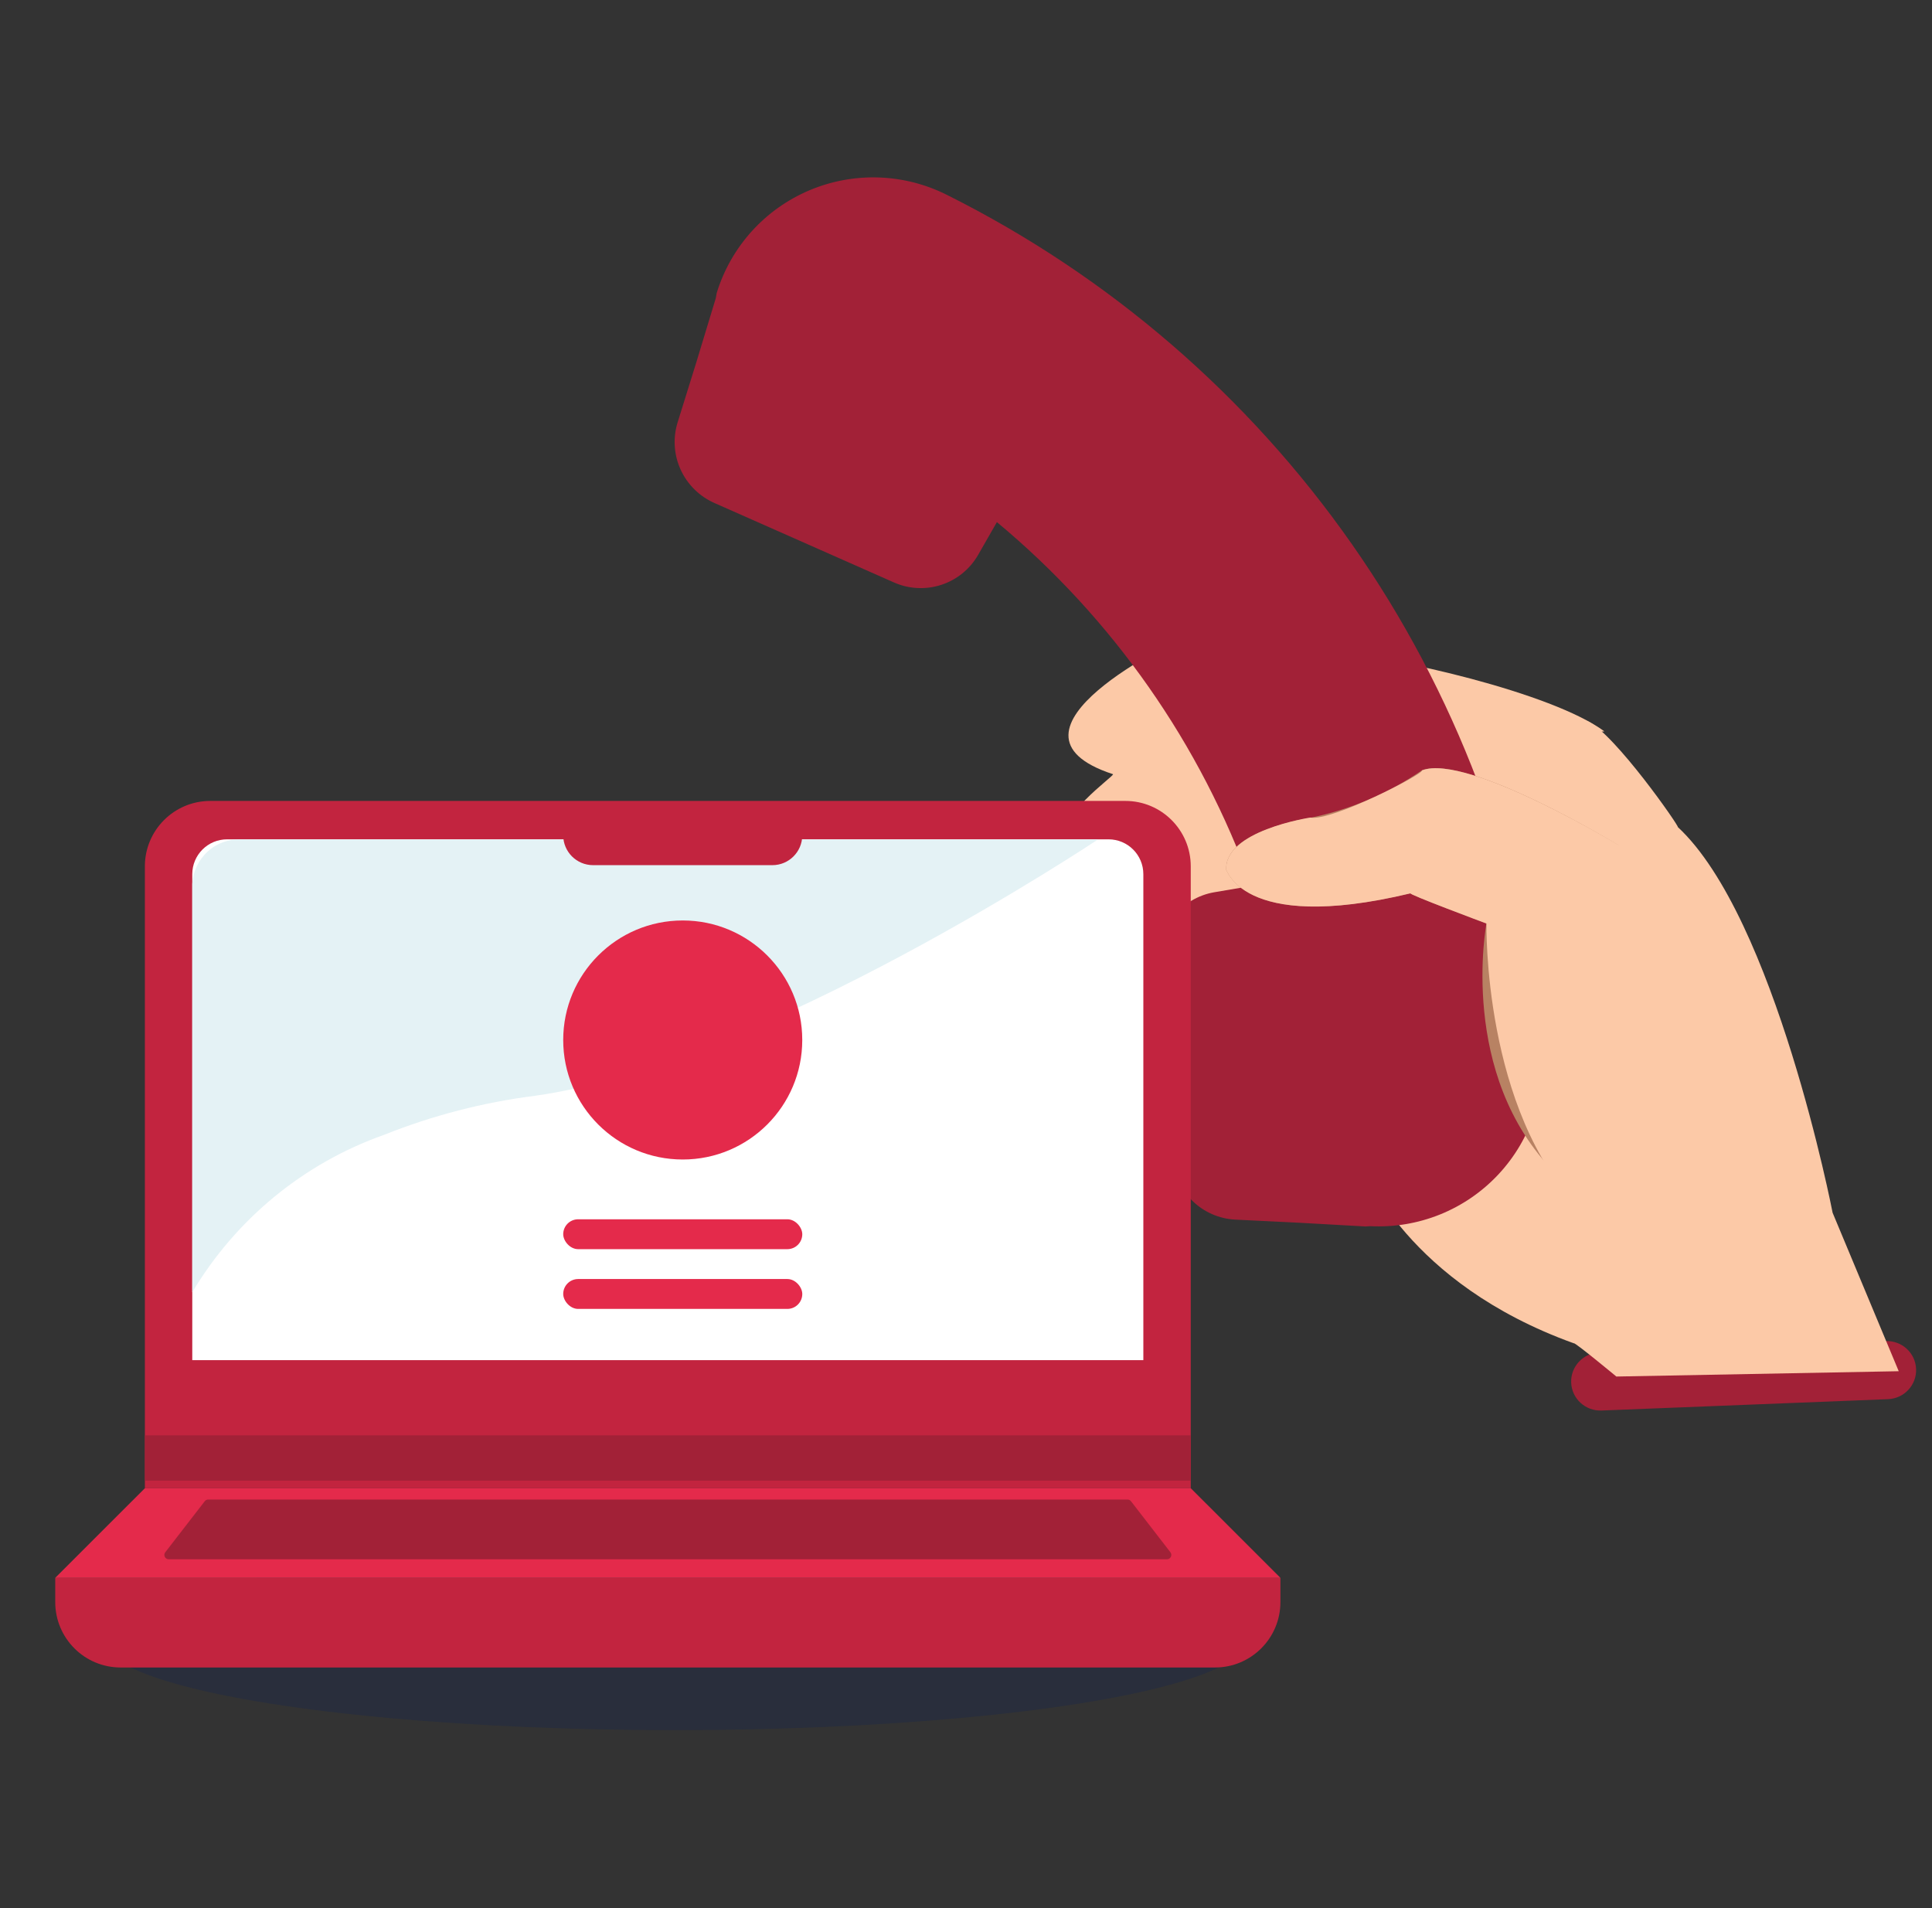 <svg width="81" height="80" viewBox="0 0 81 80" fill="none" xmlns="http://www.w3.org/2000/svg">
<rect x="0" y="0" width="81" height="80" fill="#333333" stroke="none"/>
<path d="M67.145 59.138L79.157 58.662C79.833 58.636 80.36 58.069 80.333 57.396C80.306 56.723 79.737 56.2 79.06 56.227L67.049 56.703C66.372 56.73 65.846 57.297 65.872 57.969C65.899 58.642 66.469 59.165 67.145 59.138Z" fill="#A22137"/>
<path d="M67.264 30.663L60.23 31.401C60.23 31.401 53.015 31.401 52.889 31.067L52.221 28.95L53.934 28.197C55.868 28.546 53.775 27.87 55.661 27.32C58.381 27.507 65.073 29.04 67.264 30.663Z" fill="#FCC9A7"/>
<path d="M49.532 26.763C49.532 26.763 41.175 30.663 46.663 32.459C46.746 32.529 44.197 34.242 44.42 35.621C44.675 36.269 45.106 36.831 45.665 37.245C46.224 37.659 46.889 37.907 47.582 37.961C47.582 37.794 43.877 38.713 44.295 40.148C44.295 40.301 44.295 41.541 46.719 41.889C46.802 41.722 48.655 42.363 48.655 42.363C48.655 42.363 45.172 43.394 45.103 43.951C45.019 43.783 44.406 45.539 45.562 46.082C47.779 46.713 50.093 46.931 52.388 46.723C52.388 46.723 56.915 47.907 57.151 49.021C57.235 49.021 58.948 53.785 65.983 56.32C65.983 56.236 67.766 57.713 67.766 57.713L79.605 57.49L76.833 50.846C76.833 50.846 74.438 38.477 70.342 34.674C70.426 34.674 67.724 30.788 66.554 30.23C66.456 30.398 49.532 26.763 49.532 26.763Z" fill="#FCC9A7"/>
<path d="M57.443 51.409C58.443 51.461 59.442 51.294 60.371 50.92C61.299 50.546 62.134 49.973 62.817 49.243C63.501 48.512 64.016 47.641 64.326 46.69C64.637 45.74 64.736 44.733 64.616 43.74C63.752 36.214 61.024 29.022 56.678 22.813C52.332 16.605 46.505 11.576 39.724 8.183C38.832 7.729 37.851 7.476 36.85 7.441C35.849 7.406 34.853 7.59 33.932 7.98C33.01 8.371 32.185 8.957 31.514 9.7C30.844 10.442 30.344 11.322 30.05 12.278L30.011 12.498L29.194 15.189L28.404 17.727C28.207 18.378 28.255 19.078 28.539 19.696C28.823 20.314 29.322 20.808 29.944 21.085L37.464 24.413C38.091 24.695 38.801 24.734 39.456 24.523C40.11 24.312 40.662 23.865 41.005 23.27L41.795 21.89C46.655 25.93 50.342 31.197 52.473 37.143L50.904 37.41C50.227 37.527 49.617 37.892 49.194 38.434C48.77 38.975 48.564 39.654 48.614 40.34L49.161 48.536C49.203 49.216 49.495 49.857 49.98 50.336C50.465 50.816 51.109 51.1 51.791 51.134L54.448 51.264L57.259 51.422L57.443 51.409Z" fill="#A22137"/>
<path d="M67.864 35.443C67.864 35.443 61.54 31.585 59.618 32.295C58.207 33.265 56.615 33.943 54.938 34.287C54.938 34.287 51.261 34.83 51.414 36.502C51.414 36.265 51.887 39.19 59.144 37.449C58.922 37.449 62.32 38.717 62.32 38.717C62.32 38.717 61.108 45.068 65.204 49.177C65.204 48.55 67.864 35.443 67.864 35.443Z" fill="#B88263"/>
<path d="M68.101 35.572C68.101 35.572 61.54 31.561 59.618 32.299C59.688 32.452 55.829 34.444 54.938 34.277C54.938 34.277 51.261 34.834 51.414 36.505C51.414 36.269 51.887 39.194 59.144 37.453C58.922 37.453 62.32 38.72 62.32 38.72C62.32 38.72 62.167 46.576 66.262 50.699C66.401 50.671 68.101 35.572 68.101 35.572Z" fill="#FCC9A7"/>
<ellipse opacity="0.4" cx="28.285" cy="68.74" rx="23.972" ry="3.798" fill="#192649"/>
<path d="M2.316 66.153H53.682V67.17C53.682 68.684 52.454 69.912 50.94 69.912H5.058C3.543 69.912 2.316 68.684 2.316 67.17V66.153Z" fill="#C2243F"/>
<path d="M6.074 36.322C6.074 34.807 7.302 33.58 8.816 33.58H47.181C48.696 33.58 49.923 34.807 49.923 36.322V62.395H6.074V36.322Z" fill="#C2243F"/>
<path d="M8.061 36.65C8.061 35.844 8.714 35.19 9.52 35.19H46.476C47.282 35.19 47.935 35.844 47.935 36.65V57.026H8.061V36.65Z" fill="white"/>
<path d="M8.061 54.178V37.064C8.09 36.54 8.324 36.049 8.711 35.698C9.098 35.348 9.607 35.166 10.126 35.193H46.037C46.037 35.193 31.92 44.612 22.438 45.941C20.264 46.216 18.133 46.768 16.095 47.582C12.738 48.771 9.897 51.103 8.061 54.178Z" fill="#E4F2F5"/>
<ellipse cx="28.624" cy="43.603" rx="5.011" ry="5.011" fill="#E42A4B"/>
<rect x="23.613" y="51.12" width="10.023" height="1.253" rx="0.626" fill="#E42A4B"/>
<path d="M23.613 35.02H33.635V35.02C33.635 35.712 33.074 36.273 32.383 36.273H24.866C24.174 36.273 23.613 35.712 23.613 35.02V35.02Z" fill="#C2243F"/>
<rect x="23.613" y="53.625" width="10.023" height="1.253" rx="0.626" fill="#E42A4B"/>
<path d="M6.075 62.395H49.923L53.682 66.153H2.316L6.075 62.395Z" fill="#E42A4B"/>
<path d="M8.584 62.941C8.618 62.896 8.672 62.87 8.728 62.87H47.272C47.329 62.87 47.382 62.896 47.417 62.941L49.07 65.081C49.162 65.201 49.077 65.375 48.925 65.375H7.074C6.922 65.375 6.836 65.201 6.929 65.081L8.584 62.941Z" fill="#A22137"/>
<rect x="6.078" y="60.179" width="43.848" height="1.899" fill="#A22137"/>
</svg>
